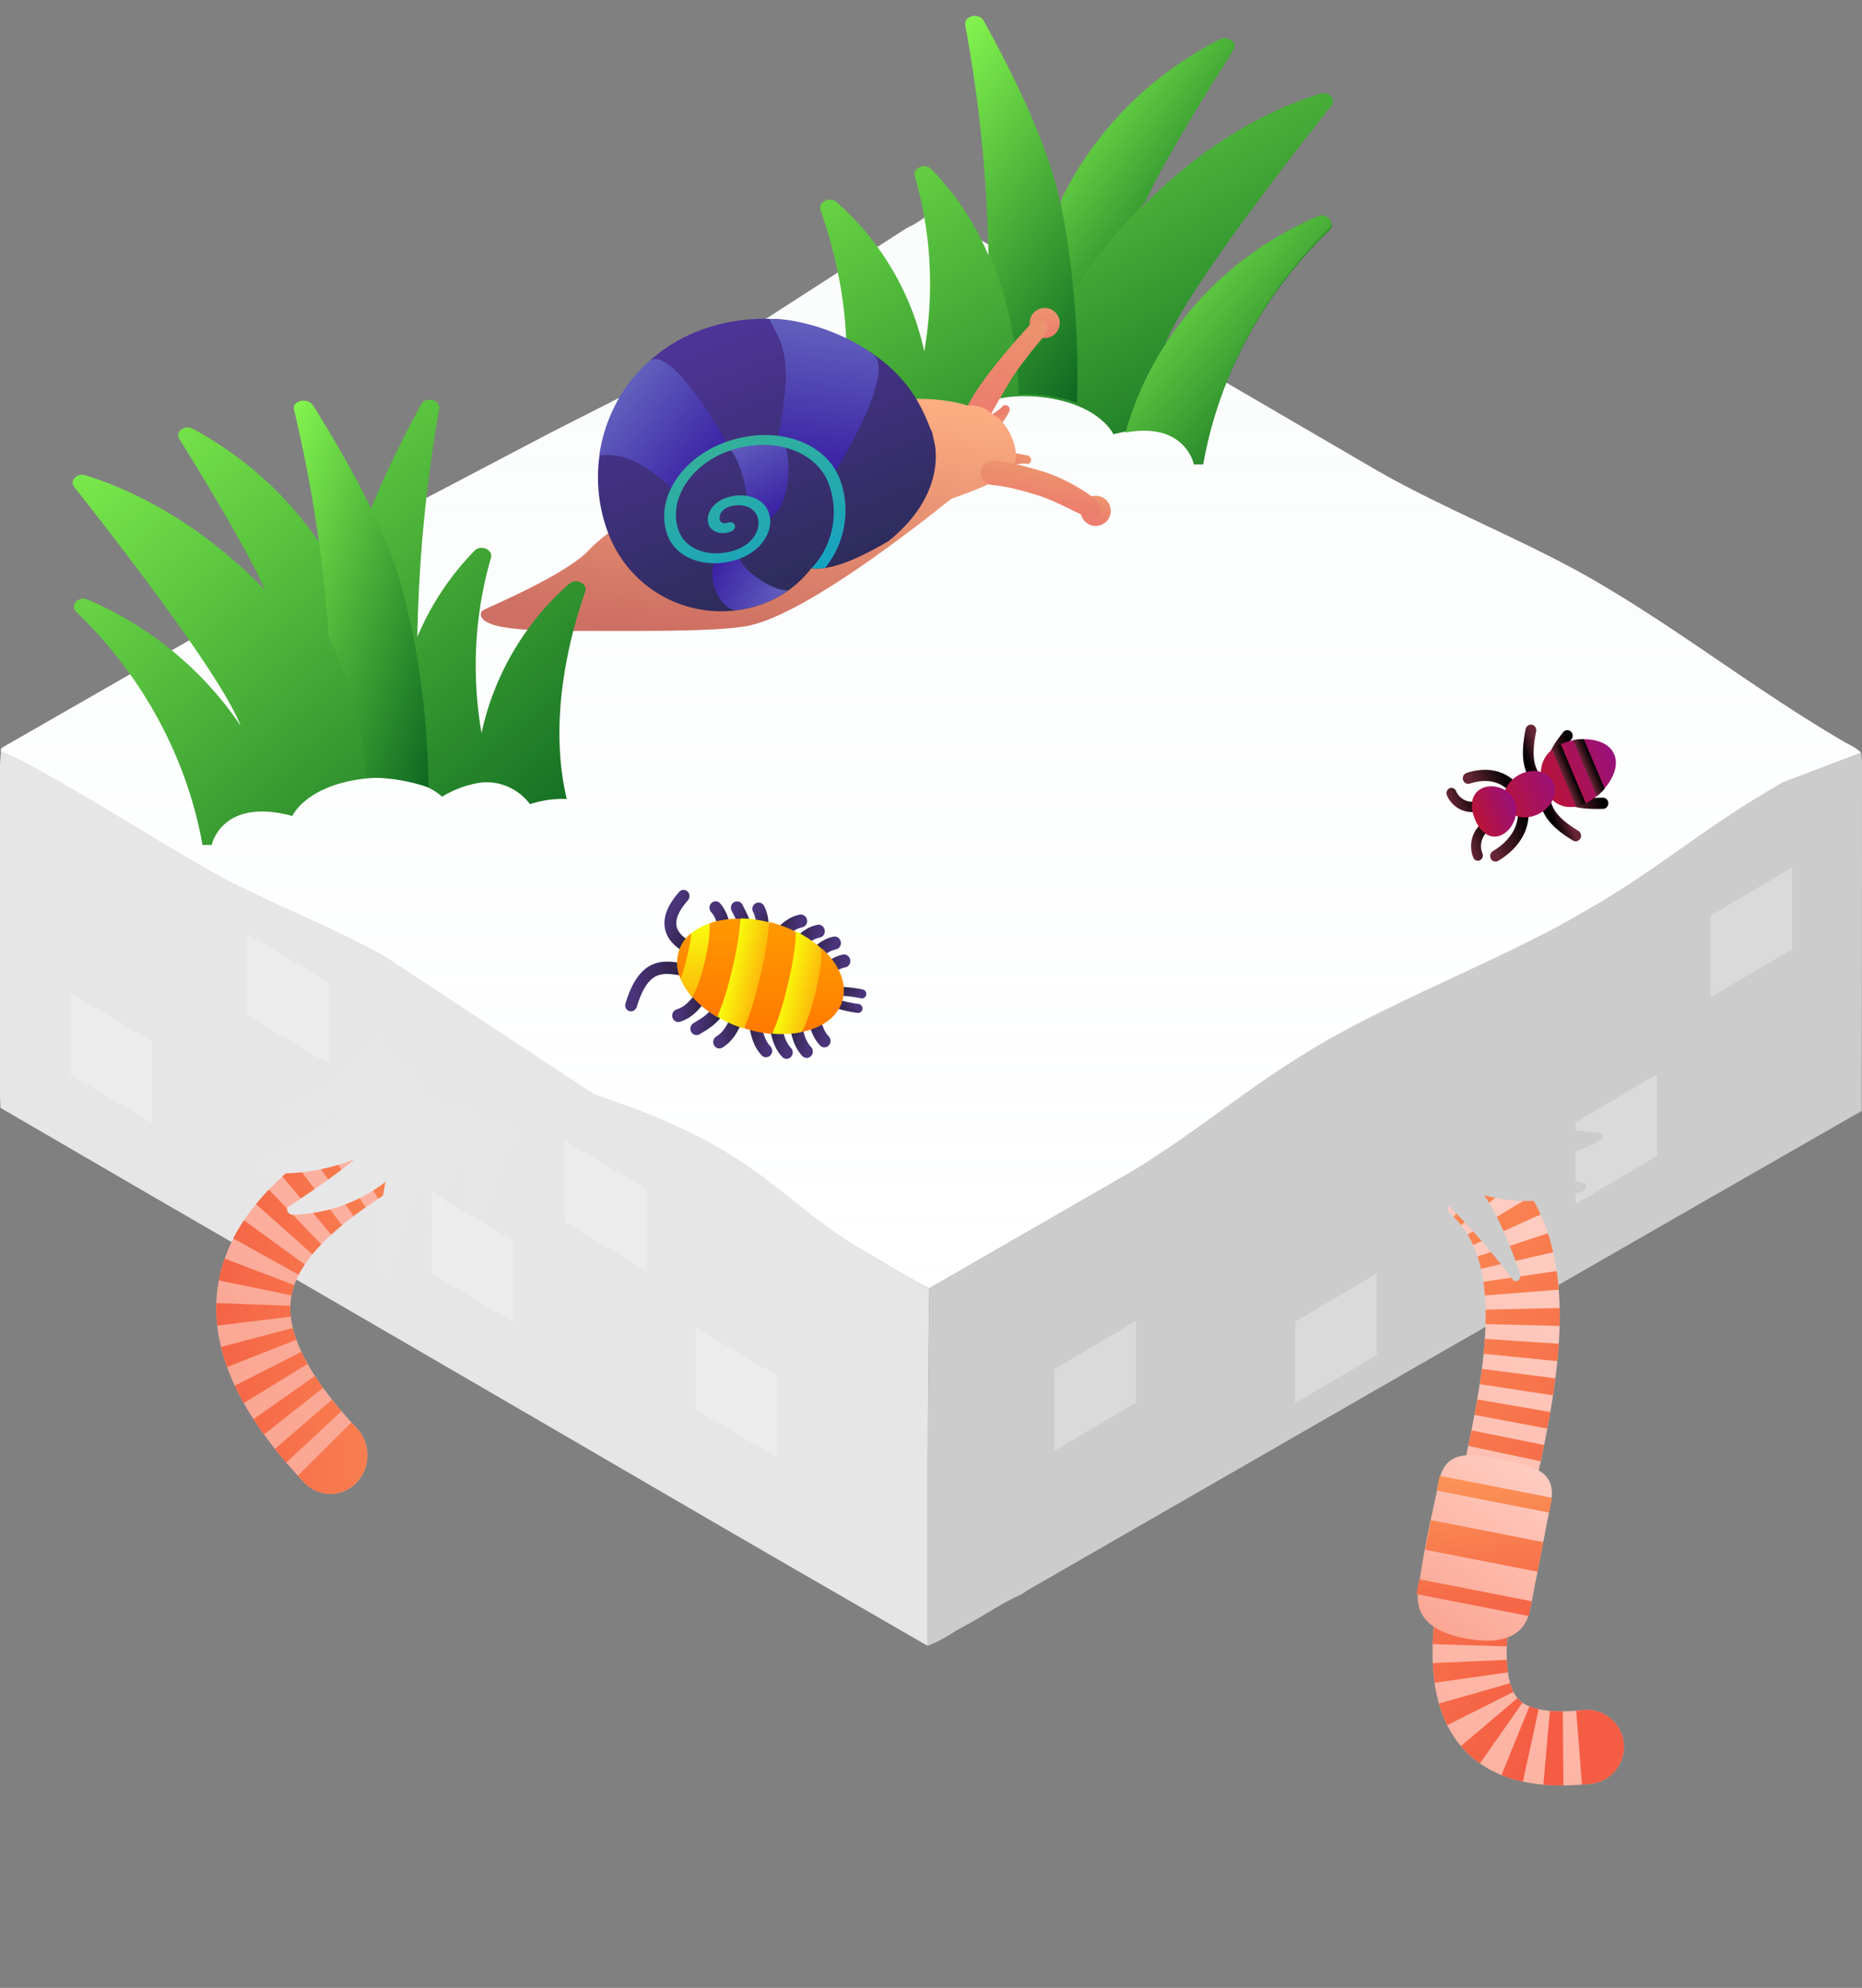 <svg xmlns="http://www.w3.org/2000/svg" width="283" height="302" fill="none" viewBox="0 0 283 302"><rect x="0" y="0" width="283" height="302" fill="#808080" stroke="none"/><path fill="#fff" d="M.15 114.255c-.145-.536.214-.697.579-.906q14.466-8.3 28.97-16.61c9.344-5.359 14.74-9.92 24.081-15.303l30.023-15.765 27.572-13.985 26.415-17.029c.851-.39 1.663-.858 2.427-1.398 1.184-1.03 2.181-.67 3.349 0a8562 8562 0 0 0 28.073 16.294c12.42 7.22 24.767 14.42 37.165 21.642 10.341 6.002 23.043 10.936 33.398 16.916 13.484 7.827 24.61 16.726 38.087 24.585.879.509 1.833.889 2.556 1.639l-4.174 2.406a42973 42973 0 0 1-72.61 41.709 42151 42151 0 0 0-64.821 37.278c-3.295-1.607-6.354-3.595-9.521-5.422a15154 15154 0 0 1-41.395-24.016l-38.497-22.361q-10.233-5.942-20.456-11.9c-8.037-4.678-16.074-9.388-24.175-14.002-2.315-1.318-4.474-2.936-7.046-3.772"/><path fill="url(#a)" fill-opacity=".1" d="M.15 114.255c-.145-.536.214-.697.579-.906q14.466-8.3 28.97-16.61c9.344-5.359 14.74-9.92 24.081-15.303l30.023-15.765 27.572-13.985 26.415-17.029c.851-.39 1.663-.858 2.427-1.398 1.184-1.03 2.181-.67 3.349 0a8562 8562 0 0 0 28.073 16.294c12.42 7.22 24.767 14.42 37.165 21.642 10.341 6.002 23.043 10.936 33.398 16.916 13.484 7.827 24.61 16.726 38.087 24.585.879.509 1.833.889 2.556 1.639l-4.174 2.406a42973 42973 0 0 1-72.61 41.709 42151 42151 0 0 0-64.821 37.278c-3.295-1.607-6.354-3.595-9.521-5.422a15154 15154 0 0 1-41.395-24.016l-38.497-22.361q-10.233-5.942-20.456-11.9c-8.037-4.678-16.074-9.388-24.175-14.002-2.315-1.318-4.474-2.936-7.046-3.772"/><path fill="#CCC" d="M155.197 242.249c-2.989 1.292-5.631 3.215-8.497 4.71-1.918 1.008-3.644 2.379-5.733 3.065 0-.621.037-1.248.037-1.87 0-13.422-.053-26.84.086-40.262q.064-6.088.15-12.169 14.087-8.107 28.167-16.22c12.216-7.026 19.954-14.389 32.174-21.401 11.334-6.505 27.145-12.663 38.475-19.161 12.859-7.395 18.059-12.717 30.943-20.125l11.846-4.486q.117.658.155 1.323 0 26.567-.048 53.123-11.252 6.43-22.503 12.892-22.155 12.715-44.31 25.441l-40.694 23.4q-9.387 5.401-18.785 10.797c-.509.284-.98.627-1.463.943"/><path fill="#E6E6E6" d="M141.24 195.723q-.09 6.087-.15 12.169c-.139 13.422-.069 26.839-.085 40.262 0 .622 0 1.249-.038 1.87q-10.126-5.835-20.247-11.681a8320 8320 0 0 1-26.008-15.094 30783 30783 0 0 0-37.548-21.82 27890 27890 0 0 0-34.125-19.772Q11.557 174.986.064 168.294c0-.627-.059-1.249-.064-1.871v-50.041c0-.713.091-1.42.145-2.143 2.571.836 5.74 2.708 8.056 4.004 8.09 4.614 15.111 9.07 23.164 13.748 6.823 3.965 20.368 9.365 27.183 13.333l31.77 20.923c25.634 8.447 27.598 16.01 41.396 24.016 3.172 1.864 6.231 3.863 9.526 5.46"/><path fill="url(#b)" fill-rule="evenodd" d="M102.859 140.827c.229.88 1.025 1.635 2.152 2.236l-.818 1.672c-1.268-.675-2.639-1.756-3.071-3.416-.448-1.723.205-3.671 2.112-5.826a.875.875 0 0 1 1.272-.053.97.97 0 0 1 .05 1.327c-1.719 1.943-1.91 3.242-1.697 4.06" clip-rule="evenodd"/><path fill="url(#c)" fill-rule="evenodd" d="M108.161 137.16a.905.905 0 0 1 1.315.103c1.129 1.369 1.622 2.92 1.747 6.162l-1.863.078c-.117-3.052-.565-4.084-1.297-4.972a1 1 0 0 1 .098-1.371" clip-rule="evenodd"/><path fill="url(#d)" fill-rule="evenodd" d="M114.872 137.218a.937.937 0 0 1 1.268.426c.786 1.59.901 3.198.249 6.338l-1.851-.391c.614-2.957.42-4.057-.089-5.087a.964.964 0 0 1 .423-1.286" clip-rule="evenodd"/><path fill="url(#e)" fill-rule="evenodd" d="M122.658 139.722c-.111-.531-.605-.877-1.104-.773-1.781.371-3.208 1.495-5.595 4.633l1.452 1.252c2.339-3.073 3.424-3.729 4.545-3.963.499-.104.813-.619.702-1.149" clip-rule="evenodd"/><path fill="url(#f)" fill-rule="evenodd" d="M125.341 141.27c-.111-.531-.605-.877-1.104-.773-1.782.371-3.208 1.495-5.596 4.633l1.453 1.253c2.339-3.074 3.424-3.73 4.544-3.964.499-.104.814-.618.703-1.149" clip-rule="evenodd"/><path fill="url(#g)" fill-rule="evenodd" d="M127.786 143.069c-.111-.531-.605-.877-1.104-.773-1.781.371-3.208 1.495-5.595 4.634l1.452 1.252c2.339-3.074 3.424-3.73 4.545-3.964.499-.103.813-.618.702-1.149" clip-rule="evenodd"/><path fill="url(#h)" fill-rule="evenodd" d="M129.218 145.795c-.111-.53-.605-.877-1.104-.773-1.781.372-3.208 1.496-5.595 4.634l1.453 1.252c2.338-3.074 3.423-3.73 4.544-3.963.499-.104.813-.619.702-1.15" clip-rule="evenodd"/><path fill="url(#i)" fill-rule="evenodd" d="M131.65 151.13c.07-.368-.159-.727-.512-.801a19 19 0 0 0-3.188-.404 12 12 0 0 0-.886-.002 7 7 0 0 0-.306.019l-.019.001-.006.001h-.003l.065.678.065.677h-.001.001l.009-.001.046-.004.197-.01c.178-.007.445-.011.794.001.696.025 1.714.115 2.975.379a.655.655 0 0 0 .769-.534" clip-rule="evenodd"/><path fill="url(#j)" fill-rule="evenodd" d="M131.079 153.294a.66.66 0 0 1-.731.588 19 19 0 0 1-3.144-.685 12 12 0 0 1-1.062-.388l-.061-.027-.017-.008-.006-.003-.002-.001h-.001l.27-.62.27-.62.008.004.042.019q.06.026.184.076c.166.066.419.16.752.265.667.21 1.659.465 2.935.638.357.048.609.389.563.762m-4.484-1.764h-.001z" clip-rule="evenodd"/><path fill="url(#k)" fill-rule="evenodd" d="M111.592 137.045a.915.915 0 0 1 1.258.413q.112.224.227.447c.3.582.604 1.174.84 1.882.305.917.497 2.013.559 3.649l-1.862.078c-.058-1.511-.231-2.406-.459-3.089-.183-.55-.401-.975-.687-1.533q-.126-.246-.271-.535c-.238-.476-.061-1.064.395-1.312" clip-rule="evenodd"/><path fill="url(#l)" fill-rule="evenodd" d="M102.201 154.583c.153.512.676.798 1.167.639 1.706-.555 2.957-1.663 4.809-4.536l-1.547-1.085c-1.76 2.731-2.71 3.404-3.817 3.764-.491.16-.765.705-.612 1.218" clip-rule="evenodd"/><path fill="url(#m)" fill-rule="evenodd" d="M108.536 158.809a.91.91 0 0 0 1.281.327c1.527-.967 2.486-2.357 3.621-5.61l-1.753-.665c-1.078 3.093-1.844 3.985-2.835 4.612a.997.997 0 0 0-.314 1.336" clip-rule="evenodd"/><path fill="url(#n)" fill-rule="evenodd" d="M117.072 160.347a.905.905 0 0 1-1.318-.03c-1.313-1.43-1.918-3.318-2.259-7.642l1.858-.159c.336 4.26.911 5.545 1.747 6.456a1 1 0 0 1-.028 1.375" clip-rule="evenodd"/><path fill="url(#o)" fill-rule="evenodd" d="M120.196 160.587a.905.905 0 0 1-1.318-.03c-1.313-1.43-1.918-3.318-2.259-7.642l1.859-.159c.335 4.261.91 5.546 1.746 6.457a1 1 0 0 1-.028 1.374" clip-rule="evenodd"/><path fill="url(#p)" fill-rule="evenodd" d="M123.252 160.452a.905.905 0 0 1-1.318-.03c-1.312-1.43-1.917-3.318-2.258-7.642l1.858-.159c.336 4.26.911 5.545 1.747 6.456a1 1 0 0 1-.029 1.375" clip-rule="evenodd"/><path fill="url(#q)" fill-rule="evenodd" d="M125.946 158.846a.905.905 0 0 1-1.318-.03c-1.313-1.43-1.918-3.318-2.259-7.642l1.859-.159c.335 4.26.91 5.545 1.746 6.456a1 1 0 0 1-.028 1.375" clip-rule="evenodd"/><path fill="url(#r)" fill-rule="evenodd" d="M105.066 156.782a.91.91 0 0 0 1.279.333q.219-.136.438-.268c.571-.348 1.148-.699 1.73-1.199.752-.645 1.504-1.523 2.439-2.974l-1.547-1.085c-.871 1.352-1.507 2.069-2.076 2.557-.456.392-.876.648-1.423.981-.16.099-.332.203-.519.321a.997.997 0 0 0-.321 1.334" clip-rule="evenodd"/><path fill="url(#s)" fill-rule="evenodd" d="M95.652 153.607c.474.14.98-.151 1.131-.649 1.055-3.497 2.325-4.513 3.386-4.836.582-.177 1.209-.182 1.91-.114.299.029.595.07.904.112l.161.022c.359.049.738.098 1.111.12l.16-1.872a13 13 0 0 1-1.133-.128c-.308-.042-.641-.088-.976-.12-.787-.077-1.681-.094-2.59.182-1.92.584-3.507 2.337-4.65 6.127-.15.498.112 1.016.586 1.156" clip-rule="evenodd"/><path fill="url(#t)" d="M124.912 144.071c2.511 2.296 3.805 5.112 3.197 7.685s-2.985 4.342-6.196 5.006z"/><path fill="url(#u)" d="M121.035 141.517c1.454.73 2.742 1.613 3.809 2.59 0 0 .181 2.098-.864 6.528-1.046 4.429-2.132 6.166-2.132 6.166-1.365.283-2.88.366-4.474.227.108-.19 3.671-15.305 3.661-15.511"/><path fill="url(#v)" d="M117.531 140.224a19.6 19.6 0 0 1 3.428 1.332c.01.207.084 2.489-1.2 7.937-1.28 5.425-2.35 7.388-2.458 7.578a19 19 0 0 1-4.171-.847l3.81-16.159q.296.073.591.159"/><path fill="url(#w)" d="M116.864 140.107c-.021.779-.182 3.4-1.325 8.245s-2.161 7.221-2.486 7.912a19.2 19.2 0 0 1-4.016-1.798l3.521-14.934c1.374.014 2.826.201 4.306.575"/><path fill="url(#x)" d="M112.485 139.573c.015.642-.051 2.824-1.185 7.63-1.129 4.78-2.036 6.734-2.337 7.302l-.056-.033c-1.464-.882-2.714-1.922-3.684-3.047l2.635-11.159c1.361-.471 2.935-.712 4.627-.693"/><path fill="url(#y)" d="M107.797 140.295s.362 1.332-.682 5.763c-1.044 4.432-1.947 5.402-1.947 5.402-1.766-2.055-2.598-4.391-2.088-6.556s2.267-3.76 4.717-4.609"/><path fill="url(#z)" d="M105.042 141.802s.048.768-.593 3.49-1.022 3.367-1.022 3.367c-.505-1.096-.66-2.429-.347-3.758s1.037-2.412 1.962-3.099"/><path fill="url(#A)" d="M200.326 33.12c-9.462 4.043-17.573 10.733-23.226 19.156 2.893-7.627 19.276-28.682 25.263-36.239.765-.982-.363-2.205-1.682-1.806-5.594 1.712-16.458 6.215-27.325 17.465 2.554-5.852 9.44-17.186 13.046-22.974.69-1.119-.809-2.234-2.054-1.555-10.267 5.528-18.483 14.155-23.292 24.46-1.567-8.966-7.307-20.639-11.407-28.167-.693-1.282-2.984-.695-2.737.7 2 11.396 3.109 22.972 3.319 34.63a42.1 42.1 0 0 0-8.705-13.117c-.958-.975-2.864-.126-2.484 1.116 2.489 8.544 2.978 17.623 1.433 26.604a42 42 0 0 0-13.332-22.688c-1.029-.913-2.86.003-2.43 1.209 2.296 6.558 5.704 19.31 2.806 31.496a15.9 15.9 0 0 1 5.592.787c1.936-2.615 5.304-3.864 8.398-3.114a15.3 15.3 0 0 1 4.958 1.984s2.482-2.565 8.098-2.854c3-.148 5.965.275 8.725 1.245l-.003.014c4.692 1.71 5.942 4.511 5.942 4.511a25 25 0 0 1 1.758-.4c9.188-1.663 10.494 4.81 10.494 4.81.497-.007.966-.017 1.399.01 2.36-13.266 9.09-25.694 19.174-35.414 1.035-1.018-.321-2.484-1.728-1.869"/><path fill="url(#B)" d="M201.948 34.771c-10.029 9.83-16.732 22.394-19.1 35.8-.429-.026-.895-.015-1.389-.007 0 0-1.283-6.542-10.406-4.853 4.088-14.576 14.942-26.784 29.183-32.827 1.397-.623 2.741.858 1.712 1.887"/><path fill="url(#C)" d="M163.685 61.197a23.7 23.7 0 0 0-8.865-1.289 58.5 58.5 0 0 0-3.942-20.062c-.191-.465-.381-.93-.588-1.383a221 221 0 0 0-3.58-34.65c-.259-1.396 2.063-1.972 2.774-.686 4.209 7.549 10.107 19.25 11.753 28.224.912 4.4 1.57 8.855 1.972 13.346.494 5.47.653 10.98.476 16.5"/><path fill="url(#D)" d="M187.48 7.602c-3.713 5.816-10.799 17.207-13.411 23.096l-.003.014a85 85 0 0 0-10.778 13.3 116 116 0 0 0-2.081-13.475c4.926-10.367 13.43-19.016 24.11-24.52 1.295-.677 2.873.46 2.163 1.585"/><path fill="url(#E)" d="M156.412 70.415c-.293.15-.665.01-.831-.312s-.063-.706.23-.857c.293-.15.665-.01.831.312s.062.706-.23.857"/><path fill="url(#F)" fill-rule="evenodd" d="M152.396 68.584c1.396.165 2.846.427 3.759.609l-.114 1.27c-.881-.176-2.492.393-3.335.366-.57-.018-3.118.472-3.347.529l-.584-2.83c.437-.108 1.019-.127 1.615-.108.613.02 1.308.082 2.006.164" clip-rule="evenodd"/><path fill="url(#G)" d="M153.364 61.853a.626.626 0 0 0-.861-.207.625.625 0 0 0-.19.865c.185.296.57.389.861.207a.627.627 0 0 0 .19-.865"/><path fill="url(#H)" fill-rule="evenodd" d="M151.095 65.613c.988-.894 1.971-2.336 2.316-3.173l-1.001-.723c-.581.615-1.994 1.538-3.227 2.066-.476.431-.99.56-1.409.88-.433.331.158 1.428-.04 1.551l.567 1.418c.446-.092.88-.44 1.332-.785a23 23 0 0 0 1.462-1.234" clip-rule="evenodd"/><path fill="url(#I)" d="M148.811 66.473a.784.784 0 0 0-1.077-.259.783.783 0 0 0-.237 1.082.78.78 0 0 0 1.076.259.784.784 0 0 0 .238-1.082"/><circle cx="158.78" cy="49.07" r="2.29" fill="url(#J)" transform="rotate(6.96 158.78 49.07)"/><path fill="url(#K)" d="M159.227 50.113a1.383 1.383 0 1 1-2.745-.336 1.383 1.383 0 0 1 2.745.336"/><path fill="url(#L)" fill-rule="evenodd" d="M151.225 55.52c1.967-2.483 4.165-4.945 5.58-6.473l2.059 1.843c-1.365 1.474-3.735 4.549-4.796 6.14-.718 1.076-3.64 6.091-3.818 6.605l-3.483-1.203c.339-.983 1.009-2.129 1.759-3.253.772-1.158 1.716-2.42 2.699-3.66" clip-rule="evenodd"/><path fill="url(#M)" d="M154.167 70.38c.849-.908-.306-6.018-3.53-7.578-.734-.832-2.347-1.353-3.477-1.167-20.272-6.266-54.06 17.902-57.484 21.761-3.424 3.86-15.43 8.817-16.227 9.303-.638.388-.363 1.116.083 1.495 1.589 1.348 6.465 1.65 13.995 1.65 10.82 0 20.313.128 25.652-.674 9.58-1.44 30.895-19.056 31.424-19.408 0 0 10.661-3.531 9.564-5.382"/><path fill="url(#N)" d="M141.96 66.954s2.389 7.818-6.969 15.286c-3.696 2.147-8.268 4.487-11.709 4.131a16.34 16.34 0 0 1-6.947 5.21 18.32 18.32 0 0 1-23.782-10.306 23.826 23.826 0 0 1 13.399-30.917 27.5 27.5 0 0 1 21.038.341c6.69 2.9 11.409 6.825 14.089 13.606 1.001 2.53.266.084.881 2.649.188.312-.187-.312 0 0"/><path fill="url(#O)" d="M116.93 48.477c1.647 3.542 4.014 5.13 1.173 18.52 5.38 1.549 8.105 3.558 8.688 4.867 2.885-4.63 8.989-15.691 5.913-18.027-5.096-3.871-12.952-5.666-15.774-5.36"/><path fill="url(#P)" d="M110.252 67.659c1.968 1.164 3.171 5.813 3.347 8.984 2.466.704 2.632 1.675 3.347 2.114 3.875-2.29 3.426-12.324 1.167-12.433-3.743-.18-6.6.252-7.861 1.335"/><path fill="url(#Q)" d="M119.764 89.679c-2.155.267-8.103-3.524-7.54-5.934-2.301.926-2.59.74-3.381.825-1.821 4.116 1.196 8.508 3.381 8.103 1.903-.352 4.722-.88 7.54-2.995"/><path fill="url(#R)" d="M91.105 69.178c.548.067 5.081-1.329 11.971 6.102.779-3.339 6.408-7.294 7.83-7.119-2.478-4.86-9.445-15.654-12.209-13.278-6.428 5.527-7.458 13.197-7.593 14.295"/><circle cx="166.531" cy="77.608" r="2.29" fill="url(#S)" transform="rotate(6.96 166.531 77.608)"/><path fill="url(#T)" d="M167.224 77.357a1.475 1.475 0 1 1-2.927-.358 1.475 1.475 0 0 1 2.927.358"/><path fill="url(#U)" fill-rule="evenodd" d="M158.539 71.637c3.03.92 6.604 3.003 8.193 4.432l-1.421 2.513c-1.872-.73-4.922-2.532-7.843-3.419-1.461-.444-2.876-.83-4.102-1.095-1.266-.274-2.115-.332-2.663-.399l-.216-3.553c1.05-.243 2.337.064 3.658.35 1.36.294 2.88.71 4.394 1.17" clip-rule="evenodd"/><path fill="url(#V)" d="M152.755 72.064a1.842 1.842 0 1 1-3.657-.446 1.842 1.842 0 0 1 3.657.446"/><path fill="url(#W)" d="M127.601 72.679c1.652 4.18 1.121 9.516-2.22 13.628q-1.052.09-2.085.06c3.594-3.772 4.184-9.008 2.601-13.014-.985-2.481-3.184-4.364-6.115-5.235-2.93-.87-6.353-.659-9.518.589-2.71 1.074-4.976 2.947-6.298 5.21s-1.595 4.729-.756 6.857c.563 1.418 1.82 2.493 3.494 2.99s3.631.378 5.439-.335c1.13-.447 2.074-1.227 2.626-2.17.551-.943.664-1.971.313-2.858-.28-.71-.908-1.248-1.746-1.497s-1.816-.188-2.72.17c-.451.18-.828.492-1.049.868-.22.377-.266.788-.127 1.143a.65.65 0 0 0 .437.374c.209.062.454.047.68-.042.226-.09.47-.105.68-.043a.65.65 0 0 1 .436.375.65.65 0 0 1-.062.571c-.111.189-.3.345-.526.434-.678.266-1.411.311-2.038.125-.628-.187-1.099-.59-1.311-1.12-.281-.71-.191-1.532.25-2.287s1.197-1.378 2.101-1.736c1.356-.536 2.824-.627 4.08-.254 1.257.374 2.199 1.181 2.62 2.245.488 1.242.33 2.68-.442 4-.771 1.32-2.092 2.413-3.673 3.04-2.261.89-4.705 1.04-6.798.419-2.093-.623-3.664-1.967-4.368-3.738-.978-2.483-.661-5.36.882-8s4.186-4.825 7.348-6.079c3.616-1.425 7.528-1.666 10.877-.671s5.862 3.146 6.988 5.98"/><path fill="url(#X)" d="M13.334 91.096c9.462 4.043 17.574 10.733 23.227 19.155-2.893-7.626-19.277-28.681-25.263-36.238-.765-.982.362-2.206 1.682-1.806 5.594 1.712 16.457 6.215 27.324 17.465-2.553-5.852-9.44-17.186-13.045-22.974-.69-1.119.809-2.234 2.053-1.555 10.267 5.528 18.483 14.155 23.292 24.46 1.568-8.966 7.307-20.639 11.408-28.167.692-1.282 2.983-.695 2.737.7-2 11.396-3.11 22.972-3.32 34.63a42.1 42.1 0 0 1 8.706-13.118c.958-.975 2.863-.125 2.484 1.117-2.49 8.544-2.978 17.623-1.433 26.604a42 42 0 0 1 13.332-22.688c1.028-.913 2.86.003 2.43 1.209-2.296 6.558-5.705 19.31-2.807 31.496a15.8 15.8 0 0 0-5.591.787c-1.937-2.615-5.304-3.864-8.398-3.114a15.3 15.3 0 0 0-4.959 1.984s-2.481-2.565-8.098-2.854c-3-.148-5.964.275-8.724 1.245l.003.014c-4.693 1.709-5.943 4.511-5.943 4.511a25 25 0 0 0-1.758-.4c-9.188-1.663-10.493 4.811-10.493 4.811-.498-.008-.967-.019-1.4.008-2.36-13.265-9.09-25.693-19.174-35.413-1.035-1.018.322-2.484 1.728-1.869"/><path fill="url(#Y)" d="M65.125 119.631a27.3 27.3 0 0 0-9.435-1.479c-.439-6.862-2.14-13.627-5.037-20.023a38 38 0 0 0-.682-1.387 212 212 0 0 0-5.283-34.51c-.335-1.393 2.097-1.913 2.905-.62 4.78 7.596 11.525 19.355 13.653 28.309a114 114 0 0 1 2.662 13.304 127 127 0 0 1 1.217 16.406"/><path fill="url(#Z)" fill-rule="evenodd" d="M222.364 118.49c-.134-.447.104-.925.533-1.066 4.466-1.473 7.241.773 8.109 2.29l-1.397.875c-.505-.883-2.52-2.765-6.225-1.544-.429.142-.885-.107-1.02-.555" clip-rule="evenodd"/><path fill="url(#aa)" fill-rule="evenodd" d="M240.191 127.383a.796.796 0 0 1-1.112.313c-2.411-1.449-3.604-2.722-4.263-3.85a7.2 7.2 0 0 1-.639-1.46l-.068-.209c-.097-.299-.151-.465-.233-.61l1.402-.866c.177.313.294.679.389.978l.049.153c.116.353.25.718.489 1.126.473.811 1.428 1.905 3.688 3.264a.87.87 0 0 1 .298 1.161" clip-rule="evenodd"/><path fill="url(#ab)" fill-rule="evenodd" d="M237.163 116.382c.065.089.159.217.239.357l-1.4.87a2 2 0 0 0-.148-.215c-.068-.093-.164-.224-.253-.374a2.43 2.43 0 0 1-.348-1.349c.033-1.067.699-2.421 2.342-4.442a.79.79 0 0 1 1.147-.098c.342.304.383.84.092 1.198-1.632 2.007-1.941 2.964-1.955 3.395-.005.17.035.28.106.4.043.072.094.142.169.245z" clip-rule="evenodd"/><path fill="url(#ac)" fill-rule="evenodd" d="M226.6 130.468a.793.793 0 0 0 1.111.311c4.511-2.72 4.957-6.544 4.451-8.342l-1.561.483c.281.998.199 4.035-3.702 6.387a.87.87 0 0 0-.299 1.161" clip-rule="evenodd"/><path fill="url(#ad)" fill-rule="evenodd" d="M232.849 110.106c-.439-.099-.872.194-.966.653-.587 2.846-.483 4.626-.124 5.894.178.63.411 1.102.608 1.474l.103.193c.147.276.229.428.277.59l1.553-.511c-.104-.346-.285-.683-.433-.957l-.076-.14a5.6 5.6 0 0 1-.472-1.134c-.258-.912-.395-2.387.154-5.053.095-.46-.184-.911-.624-1.009" clip-rule="evenodd"/><path fill="url(#ae)" fill-rule="evenodd" d="M238.666 119.873a4 4 0 0 0-.091-.474l-1.563.475c.015.053.026.122.047.269l.002.013c.018.128.043.309.091.498.109.428.333.895.832 1.283.468.365 1.12.614 2.004.769.89.155 2.075.224 3.663.179.449-.013.804-.403.793-.873-.012-.469-.385-.84-.834-.827-1.532.043-2.603-.026-3.352-.157-.754-.131-1.122-.316-1.301-.455a.6.6 0 0 1-.232-.359 3 3 0 0 1-.057-.323z" clip-rule="evenodd"/><path fill="url(#af)" d="M225.189 122.181q.031.075.048.157a.8.8 0 0 1-.592.931 4.1 4.1 0 0 1-2.788-.345 4.2 4.2 0 0 1-1.952-2.125.806.806 0 0 1 .393-1.035.73.73 0 0 1 .989.384c.511 1.215 1.8 1.887 3.065 1.597a.73.73 0 0 1 .837.436"/><path fill="url(#ag)" d="M226.5 125.231a.81.81 0 0 1-.255.95 2.98 2.98 0 0 0-.932 3.478.807.807 0 0 1-.392 1.035.73.73 0 0 1-.99-.384 4.58 4.58 0 0 1 1.441-5.38.73.73 0 0 1 1.128.301"/><path fill="url(#ah)" d="M245.34 114.611c.515 1.225.229 2.753-.805 4.301-.885 1.324-2.234 2.501-3.608 3.148-1.389.654-2.726.728-3.866.216-1.029-.463-1.854-1.378-2.387-2.645-.533-1.266-.622-2.527-.257-3.646.403-1.24 1.351-2.24 2.739-2.894 1.375-.647 3.104-.919 4.626-.727 1.78.224 3.043 1.022 3.558 2.247"/><path fill="url(#ai)" d="m235.869 113.833 3.684 8.719a6 6 0 0 0 1.42-.471l.046-.023-3.82-9.041-.047.021q-.723.34-1.283.795"/><path fill="url(#aj)" d="m243.893 119.815-3.18-7.529a9 9 0 0 0-1.609.155l3.603 8.527a10 10 0 0 0 1.186-1.153"/><path fill="url(#ak)" d="M236.11 118.918c.359.855.286 1.838-.207 2.768-.457.863-1.232 1.584-2.181 2.031s-1.975.573-2.886.354c-.983-.235-1.722-.836-2.082-1.691s-.286-1.839.207-2.769c.457-.863 1.232-1.584 2.181-2.031s1.974-.572 2.886-.354c.983.236 1.722.836 2.082 1.692"/><path fill="url(#al)" d="M230.179 121.683c.39.928.368 2.012-.062 3.052-.401.968-1.094 1.741-1.902 2.122-.839.395-1.721.31-2.484-.238-.61-.438-1.143-1.17-1.541-2.117s-.555-1.857-.454-2.63c.126-.966.658-1.716 1.496-2.111.809-.38 1.816-.407 2.763-.074 1.018.358 1.793 1.067 2.184 1.996"/><path fill="url(#am)" fill-rule="evenodd" d="M53.889 184.646c4.031-3.027 8.91-5.911 14.247-8.929l-5.366-10.329c-5.351 3.025-10.792 6.217-15.46 9.722-4.634 3.479-8.934 7.573-11.62 12.592-2.812 5.252-3.7 11.235-1.875 17.812 1.755 6.32 5.903 12.806 12.376 19.681 2.18 2.315 5.744 2.348 7.963.075 2.22-2.274 2.251-5.993.072-8.308-5.805-6.166-8.563-11.006-9.592-14.716-.959-3.454-.509-6.206.888-8.815 1.522-2.842 4.301-5.733 8.367-8.785" clip-rule="evenodd"/><path fill="url(#an)" fill-rule="evenodd" d="M61.225 166.265q-.544.31-1.086.622l5.442 10.287 1.05-.602zm-3.258 1.887q-1.095.643-2.175 1.299l5.667 10.154q1.007-.611 2.045-1.223zm-4.348 2.645q-1.099.693-2.172 1.404l6.04 9.916q.96-.636 1.965-1.27zm-4.338 2.881a77 77 0 0 0-2.15 1.567l6.607 9.515a64 64 0 0 1 1.84-1.34zm-4.276 3.242a53 53 0 0 0-2.092 1.814l7.427 8.833q.779-.712 1.646-1.427zm-4.136 3.805a38 38 0 0 0-1.956 2.198l8.56 7.635q.616-.752 1.35-1.515zm-3.786 4.659c-.59.882-1.134 1.8-1.623 2.756l9.938 5.528q.394-.77.922-1.561zm-2.938 5.82a23 23 0 0 0-.89 3.319l11.05 2.269q.15-.784.42-1.562zm-1.27 6.76q-.057 1.693.135 3.423l11.188-1.356a11.4 11.4 0 0 1-.067-1.653zm.712 6.67q.37 1.522.922 3.049l10.538-4.145a17 17 0 0 1-.543-1.789zm2.1 5.888q.613 1.31 1.356 2.63l9.714-5.946a28 28 0 0 1-.948-1.837zm2.842 5.087q.745 1.152 1.59 2.317l8.988-7.079a42 42 0 0 1-1.243-1.812zm3.256 4.514a73 73 0 0 0 1.716 2.081l8.401-7.825a60 60 0 0 1-1.44-1.746zm3.484 4.078q.452.495.922.994c2.18 2.315 5.745 2.348 7.963.075 2.22-2.274 2.252-5.993.072-8.308a78 78 0 0 1-.805-.867z" clip-rule="evenodd"/><path fill="#E7E7E7" d="M43.165 169.885a23.5 23.5 0 0 0 13.377-3.435c-2.735 2.691-13.709 8.371-17.69 10.388-.513.264-.303 1.028.317 1.13 2.63.426 7.978.743 14.703-1.852-2.235 1.996-7.354 5.456-10.004 7.204-.51.34-.126 1.134.52 1.1a24.17 24.17 0 0 0 14.485-5.712c-1.19 4.198-1.23 10.434-1.093 14.539.021.697 1.075.921 1.259.267a112 112 0 0 1 5.709-15.645 21 21 0 0 0 .874 7.477c.192.621 1.142.651 1.24.035a29.6 29.6 0 0 1 4.841-11.786 21.05 21.05 0 0 0 .81 12.573c.233.609 1.166.595 1.237-.016.401-3.31 1.612-9.526 5.278-14.185a7.1 7.1 0 0 1-2.119-1.504c-1.323.726-2.95.564-4.06-.404a7.1 7.1 0 0 1-1.616-1.89s-1.535.591-3.884-.454a10.2 10.2 0 0 1-3.304-2.354l.004-.006c-1.565-1.715-1.503-3.185-1.503-3.185a11 11 0 0 1-.798-.194c-4.086-1.195-3.298-4.262-3.298-4.262-.204-.101-.398-.194-.569-.295-3.667 5.236-8.945 9.202-15.04 11.299-.629.224-.375 1.14.324 1.167"/><path fill="#E7E7E7" d="M42.764 168.377A30.95 30.95 0 0 0 57.8 156.894c.17.102.36.194.563.294 0 0-.806 3.094 3.246 4.269-4.622 5.444-11.514 8.454-18.531 8.093-.695-.022-.94-.943-.313-1.173m21.091-3.011a10.6 10.6 0 0 0 3.343 2.41 29.6 29.6 0 0 0-2.463 9.494c-.017.241-.034.481-.041.72a111 111 0 0 0-5.567 15.722c-.178.658-1.238.421-1.267-.283-.18-4.142-.207-10.432.943-14.654a59 59 0 0 1 1.903-6.18 68 68 0 0 1 3.15-7.229"/><path fill="#E7E7E7" d="M43.953 183.407c2.688-1.738 7.879-5.179 10.134-7.178l.004-.005a38.3 38.3 0 0 0 7.078-3.495 59 59 0 0 0-1.886 6.257c-4.104 3.451-9.315 5.411-14.772 5.558-.663.022-1.075-.8-.558-1.137m28.636-13.337c1.092.964 2.708 1.113 4.028.372a6.9 6.9 0 0 0 2.092 1.495c-3.685 4.718-4.945 10.981-5.374 14.315-.075.614-1.003.636-1.229.026-1.499-4-1.739-8.402-.688-12.641a24 24 0 0 1 1.171-3.567"/><path fill="#FAFAFA" d="m85.817 173.277 12.398 7.329v12.398l-12.398-7.33zm19.879 28.395 12.397 7.33v12.397l-12.397-7.33zm66.963-.996-12.397 7.33v12.397l12.397-7.33zm79.193-37.492-12.397 7.33v12.397l12.397-7.33zm-42.616 30.279-12.397 7.33v12.397l12.397-7.33zm63.153-61.679-12.397 7.33v12.397l12.397-7.33zM65.63 181.127l12.398 7.33v12.397l-12.397-7.33zm-28.035-39.25 12.397 7.329v12.397l-12.397-7.329zm-26.915 8.971 12.397 7.33v12.397l-12.397-7.33z" opacity=".3"/><path fill="url(#ao)" d="M241.919 270.981a5.633 5.633 0 0 0-1.229-11.196zM207.98 173.88l.675-5.591zm32.71 85.905c-5.513.605-8.105-.286-9.29-1.116-1.012-.709-1.918-2.023-2.265-4.988-.357-3.056-.01-7.085.861-12.08.866-4.964 2.139-10.326 3.42-16.123 2.455-11.105 5.049-24.056 2.746-34.785-1.201-5.593-3.772-10.845-8.505-14.925-4.689-4.042-11.017-6.515-19.002-7.479l-1.35 11.182c6.451.779 10.46 2.64 12.999 4.828 2.496 2.151 4.045 5.025 4.846 8.758 1.701 7.921-.173 18.419-2.731 29.99-1.225 5.542-2.595 11.325-3.518 16.618-.918 5.261-1.505 10.6-.952 15.325.563 4.817 2.412 9.699 6.991 12.905 4.405 3.084 10.239 3.826 16.979 3.086zm-32.035-91.496a189 189 0 0 1-6.189-.857c-1.667-.256-3.211-.506-4.454-.661-1.191-.149-2.625-.285-4.012-.13-1.573.176-3.415.763-4.945 2.325-1.352 1.379-1.939 3.012-2.256 4.093-.325 1.112-.57 2.417-.795 3.627-.475 2.547-1.082 5.958-2.444 10.761l10.836 3.072c1.515-5.346 2.202-9.203 2.68-11.771.251-1.347.397-2.061.532-2.523.144-.492.087.015-.508.623-.775.791-1.637.962-1.848.985-.026.003.281-.022 1.366.114 1.034.129 2.302.335 4.139.617 1.781.273 3.944.593 6.548.907z"/><path fill="url(#ap)" d="M241.919 270.981a5.633 5.633 0 0 0-1.229-11.196zM207.98 173.88l.675-5.591zm-10.536 15.126q.193-.679.367-1.328l-10.881-2.908q-.148.554-.315 1.14zm1.019-3.967q.327-1.451.556-2.74l-11.089-1.973q-.181 1.025-.451 2.226zm.975-5.537c.13-1.072.208-2.032.252-2.89l-11.247-.588a32 32 0 0 1-.186 2.129zm.3-5.789c-.008-.523-.014-.622-.018-.959-.004-.257.002-.29-.003-.231-.001.013-.026.517-.284 1.177a5.16 5.16 0 0 1-2.229 2.571l-5.61-9.766a6.1 6.1 0 0 0-2.65 3.093 7.2 7.2 0 0 0-.461 2.121c-.051.717-.014 1.721-.006 2.174zm-4.349 3.485c.659.176 1.529.408 2.604.661l2.584-10.962a74 74 0 0 1-2.28-.58zm5.269 1.236q1.221.241 2.676.479l1.803-11.118a71 71 0 0 1-2.309-.412zm5.306.866q.65.087 1.341.171l1.35-11.182q-.62-.074-1.2-.152zm1.341.171q.582.07 1.138.152l1.64-11.143a60 60 0 0 0-1.428-.191zm3.263.524a32 32 0 0 1 2.033.483l2.964-10.866a43 43 0 0 0-2.739-.651zm3.979 1.091q.978.348 1.83.74l4.697-10.236q-1.325-.608-2.751-1.115zm3.484 1.599q.831.488 1.535 1.019l6.778-8.994a27 27 0 0 0-2.619-1.743zm2.87 2.16q.63.611 1.16 1.279l8.813-7.013a25 25 0 0 0-2.135-2.354zm2.159 2.715q.454.752.831 1.583l10.26-4.644a26 26 0 0 0-1.456-2.77zm1.505 3.321q.294.894.518 1.874l10.98-2.509a32 32 0 0 0-.8-2.886zm.886 3.85q.147 1.005.231 2.08l11.228-.882a42 42 0 0 0-.316-2.832zm.337 4.232a47 47 0 0 1-.006 2.19l11.259.287q.035-1.365.007-2.722zm-.11 4.439a66 66 0 0 1-.189 2.266l11.208 1.115q.132-1.325.219-2.642zm-.45 4.56a99 99 0 0 1-.326 2.319l11.135 1.693q.197-1.292.362-2.582zm-.703 4.641a146 146 0 0 1-.423 2.346l11.067 2.086q.239-1.26.456-2.523zm-.882 4.695q-.238 1.178-.49 2.365l11.019 2.333q.261-1.232.511-2.472zm-1.002 4.739q-.262 1.195-.528 2.39l10.992 2.454q.27-1.21.539-2.435zm-1.066 4.788q-.273 1.215-.542 2.425l10.993 2.448q.266-1.193.539-2.406zm-1.078 4.852q-.27 1.24-.527 2.469l11.024 2.305q.246-1.175.508-2.378zm-1.032 4.955q-.248 1.264-.472 2.512l11.087 1.981q.204-1.14.437-2.324zm-.903 5.088a86 86 0 0 0-.365 2.602l11.176 1.39q.138-1.102.318-2.266zm-.646 5.276a52 52 0 0 0-.162 2.781l11.257.34q.032-1.04.128-2.178zm-.15 5.653c.042 1.007.128 2.009.267 2.997l11.152-1.576a20 20 0 0 1-.166-1.893zm.926 6.153a19 19 0 0 0 1.266 3.283l10.066-5.051a7.6 7.6 0 0 1-.499-1.313zm3.359 6.462a15.2 15.2 0 0 0 2.888 2.63l6.46-9.225a4 4 0 0 1-.761-.692zm6.157 4.399c1.034.421 2.12.751 3.249.997l2.403-11.003a8.7 8.7 0 0 1-1.407-.425zm6.365 1.466q1.472.129 3.041.116l-.086-11.262q-1.079.006-1.962-.073zm5.867-.009a47 47 0 0 0 1.479-.139l-1.229-11.196q-.583.064-1.129.107z"/><path fill="url(#aq)" fill-rule="evenodd" d="M228.531 221.772c4.633.956 8.094 1.797 7.194 6.442l-3.136 16.203c-.892 4.604-4.82 5.346-9.445 4.569s-8.258-2.79-7.595-7.433c.841-5.889 1.557-9.144 2.821-14.882l.429-1.952c1.014-4.621 5.098-3.904 9.732-2.947" clip-rule="evenodd"/><path fill="url(#ar)" fill-rule="evenodd" d="m218.356 226.451.44-2.246 17.086 3.34-.439 2.246zm-1.756 8.984.878-4.492 17.087 3.34-.878 4.492zm-1.317 6.738.439-2.246 17.087 3.34-.439 2.246z" clip-rule="evenodd"/><path fill="#CCC" d="M236.706 167.41a24.3 24.3 0 0 1-13.67 1.7c3.475 1.433 15.67 2.602 20.079 2.986.569.054.634.813.091 1.126-2.312 1.32-7.198 3.513-14.368 3.591 2.77.988 8.736 2.259 11.81 2.879.592.122.505.97-.109 1.17-5.049 1.674-10.511 1.694-15.486.057 2.548 3.334 4.719 8.904 5.996 12.628.219.632-.688 1.209-1.084.689a105 105 0 0 0-10.687-11.972 19.4 19.4 0 0 1 1.743 7.008c.033.624-.845.991-1.147.475-2.12-3.508-5.039-6.52-8.556-8.826a19.4 19.4 0 0 1 3.547 11.547c-.009.629-.886.949-1.161.428-1.508-2.821-4.766-7.955-9.785-10.818a7.1 7.1 0 0 0 1.465-2.103c1.484.178 2.949-.549 3.653-1.811a6.9 6.9 0 0 0 .864-2.27s1.636-.018 3.473-1.792a10.2 10.2 0 0 0 2.28-3.288l-.006-.004c.875-2.094.314-3.389.314-3.389.246-.153.477-.309.679-.458 3.408-2.529 1.622-4.994 1.622-4.994.157-.163.306-.315.43-.467 5.218 3.379 11.506 5.046 17.916 4.748.665-.024.741.887.097 1.16"/><path fill="#CCC" d="M236.565 165.917c-6.411.239-12.719-1.485-17.974-4.914-.123.151-.271.302-.426.463 0 0 1.812 2.483-1.571 4.982 6.181 3.225 13.649 3.46 20.08.631.641-.268.556-1.18-.109-1.162m-20.733 4.834a10.6 10.6 0 0 1-2.297 3.351 27.4 27.4 0 0 1 5.549 7.622c.099.21.197.419.286.631a104 104 0 0 1 10.579 12.09c.391.525 1.301-.065 1.087-.706-1.249-3.774-3.377-9.415-5.895-12.785a55 55 0 0 0-3.893-4.854 63 63 0 0 0-5.416-5.349"/><path fill="#CCC" d="M240.598 179.8c-3.106-.596-9.132-1.825-11.923-2.809l-.006-.004a39 39 0 0 1-7.807-.603 55 55 0 0 1 3.904 4.93c5.014 1.625 10.552 1.52 15.7-.297.627-.217.73-1.099.132-1.217m-31.313-1.719c-.691 1.253-2.149 1.963-3.636 1.771a6.9 6.9 0 0 1-1.442 2.085c5.057 2.909 8.377 8.068 9.919 10.9.28.523 1.154.212 1.157-.415.031-4.117-1.252-8.145-3.684-11.565a22 22 0 0 0-2.314-2.776"/><path fill="#CCC" d="m220.064 190.318.381-31.276h-19.643l-24.03 16.592 4.959 15.828z"/><defs><linearGradient id="a" x1="141.481" x2="141.481" y1="32.614" y2="195.728" gradientUnits="userSpaceOnUse"><stop stop-color="#D6E3E3"/><stop offset="1" stop-color="#D0E5E6" stop-opacity="0"/></linearGradient><linearGradient id="b" x1="102.123" x2="106.172" y1="138.791" y2="140.938" gradientUnits="userSpaceOnUse"><stop stop-color="#4A347A"/><stop offset="1" stop-color="#2B2140"/></linearGradient><linearGradient id="c" x1="107.817" x2="111.31" y1="139.692" y2="141.544" gradientUnits="userSpaceOnUse"><stop stop-color="#4A347A"/><stop offset="1" stop-color="#2B2140"/></linearGradient><linearGradient id="d" x1="113.928" x2="116.865" y1="139.564" y2="142.259" gradientUnits="userSpaceOnUse"><stop stop-color="#4A347A"/><stop offset="1" stop-color="#2B2140"/></linearGradient><linearGradient id="e" x1="121.101" x2="117.293" y1="142.616" y2="141.695" gradientUnits="userSpaceOnUse"><stop stop-color="#4A347A"/><stop offset="1" stop-color="#2B2140"/></linearGradient><linearGradient id="f" x1="123.783" x2="119.975" y1="144.164" y2="143.243" gradientUnits="userSpaceOnUse"><stop stop-color="#4A347A"/><stop offset="1" stop-color="#2B2140"/></linearGradient><linearGradient id="g" x1="126.229" x2="122.421" y1="145.963" y2="145.042" gradientUnits="userSpaceOnUse"><stop stop-color="#4A347A"/><stop offset="1" stop-color="#2B2140"/></linearGradient><linearGradient id="h" x1="127.661" x2="123.853" y1="148.689" y2="147.769" gradientUnits="userSpaceOnUse"><stop stop-color="#4A347A"/><stop offset="1" stop-color="#2B2140"/></linearGradient><linearGradient id="i" x1="129.679" x2="128.036" y1="151.967" y2="149.716" gradientUnits="userSpaceOnUse"><stop stop-color="#4A347A"/><stop offset="1" stop-color="#2B2140"/></linearGradient><linearGradient id="j" x1="129.471" x2="127.222" y1="151.842" y2="153.425" gradientUnits="userSpaceOnUse"><stop stop-color="#4A347A"/><stop offset="1" stop-color="#2B2140"/></linearGradient><linearGradient id="k" x1="111.071" x2="114.563" y1="139.703" y2="141.555" gradientUnits="userSpaceOnUse"><stop stop-color="#4A347A"/><stop offset="1" stop-color="#2B2140"/></linearGradient><linearGradient id="l" x1="103.248" x2="107.248" y1="152.064" y2="152.347" gradientUnits="userSpaceOnUse"><stop stop-color="#4A347A"/><stop offset="1" stop-color="#2B2140"/></linearGradient><linearGradient id="m" x1="108.972" x2="112.932" y1="156.102" y2="155.452" gradientUnits="userSpaceOnUse"><stop stop-color="#4A347A"/><stop offset="1" stop-color="#2B2140"/></linearGradient><linearGradient id="n" x1="117.33" x2="113.491" y1="156.771" y2="155.565" gradientUnits="userSpaceOnUse"><stop stop-color="#4A347A"/><stop offset="1" stop-color="#2B2140"/></linearGradient><linearGradient id="o" x1="120.454" x2="116.615" y1="157.012" y2="155.805" gradientUnits="userSpaceOnUse"><stop stop-color="#4A347A"/><stop offset="1" stop-color="#2B2140"/></linearGradient><linearGradient id="p" x1="123.511" x2="119.672" y1="156.876" y2="155.67" gradientUnits="userSpaceOnUse"><stop stop-color="#4A347A"/><stop offset="1" stop-color="#2B2140"/></linearGradient><linearGradient id="q" x1="126.204" x2="122.365" y1="155.27" y2="154.064" gradientUnits="userSpaceOnUse"><stop stop-color="#4A347A"/><stop offset="1" stop-color="#2B2140"/></linearGradient><linearGradient id="r" x1="106.024" x2="110.023" y1="154.053" y2="154.336" gradientUnits="userSpaceOnUse"><stop stop-color="#4A347A"/><stop offset="1" stop-color="#2B2140"/></linearGradient><linearGradient id="s" x1="96.081" x2="104.177" y1="149.804" y2="150.243" gradientUnits="userSpaceOnUse"><stop stop-color="#4A347A"/><stop offset="1" stop-color="#2B2140"/></linearGradient><linearGradient id="t" x1="124.991" x2="124.848" y1="144.072" y2="156.796" gradientUnits="userSpaceOnUse"><stop stop-color="#F90"/><stop offset="1" stop-color="#FF7A00"/></linearGradient><linearGradient id="u" x1="119.204" x2="124.032" y1="149.272" y2="150.412" gradientUnits="userSpaceOnUse"><stop stop-color="#F8FD0B"/><stop offset="1" stop-color="#FDB90B"/></linearGradient><linearGradient id="v" x1="116.958" x2="116.766" y1="140.065" y2="157.065" gradientUnits="userSpaceOnUse"><stop stop-color="#F90"/><stop offset="1" stop-color="#FF7A00"/></linearGradient><linearGradient id="w" x1="110.796" x2="115.591" y1="146.998" y2="148.129" gradientUnits="userSpaceOnUse"><stop stop-color="#F8FD0B"/><stop offset="1" stop-color="#FDB90B"/></linearGradient><linearGradient id="x" x1="108.796" x2="108.627" y1="139.532" y2="154.501" gradientUnits="userSpaceOnUse"><stop stop-color="#F90"/><stop offset="1" stop-color="#FF7A00"/></linearGradient><linearGradient id="y" x1="105.354" x2="105.228" y1="140.267" y2="151.461" gradientUnits="userSpaceOnUse"><stop stop-color="#F8FD0B"/><stop offset="1" stop-color="#FDB90B"/></linearGradient><linearGradient id="z" x1="105.354" x2="105.228" y1="140.267" y2="151.461" gradientUnits="userSpaceOnUse"><stop stop-color="#F90"/><stop offset="1" stop-color="#FF7A00"/></linearGradient><linearGradient id="A" x1="130.925" x2="179.1" y1="0" y2="81.44" gradientUnits="userSpaceOnUse"><stop stop-color="#84F54F"/><stop offset="1" stop-color="#0D6821"/></linearGradient><linearGradient id="B" x1="178.163" x2="208.542" y1="29.772" y2="56.764" gradientUnits="userSpaceOnUse"><stop stop-color="#84F54F"/><stop offset="1" stop-color="#0D6821"/></linearGradient><linearGradient id="C" x1="146.939" x2="185.957" y1="2.233" y2="31.284" gradientUnits="userSpaceOnUse"><stop stop-color="#84F54F"/><stop offset="1" stop-color="#0D6821"/></linearGradient><linearGradient id="D" x1="166.584" x2="195.724" y1="3.245" y2="26.007" gradientUnits="userSpaceOnUse"><stop stop-color="#84F54F"/><stop offset="1" stop-color="#0D6821"/></linearGradient><linearGradient id="E" x1="155.76" x2="149.268" y1="67.843" y2="71.181" gradientUnits="userSpaceOnUse"><stop stop-color="#EC946E"/><stop offset="1" stop-color="#EC7B6E"/></linearGradient><linearGradient id="F" x1="155.76" x2="149.268" y1="67.843" y2="71.181" gradientUnits="userSpaceOnUse"><stop stop-color="#EC946E"/><stop offset="1" stop-color="#EC7B6E"/></linearGradient><linearGradient id="G" x1="151.259" x2="149.696" y1="65.899" y2="63.401" gradientUnits="userSpaceOnUse"><stop stop-color="#EC946E"/><stop offset="1" stop-color="#EC7B6E"/></linearGradient><linearGradient id="H" x1="151.259" x2="149.696" y1="65.899" y2="63.401" gradientUnits="userSpaceOnUse"><stop stop-color="#EC946E"/><stop offset="1" stop-color="#EC7B6E"/></linearGradient><linearGradient id="I" x1="151.259" x2="149.696" y1="65.899" y2="63.401" gradientUnits="userSpaceOnUse"><stop stop-color="#EC946E"/><stop offset="1" stop-color="#EC7B6E"/></linearGradient><linearGradient id="J" x1="158.78" x2="158.78" y1="46.78" y2="51.36" gradientUnits="userSpaceOnUse"><stop stop-color="#EC946E"/><stop offset="1" stop-color="#EC7B6E"/></linearGradient><linearGradient id="K" x1="153.997" x2="152.071" y1="48.083" y2="63.857" gradientUnits="userSpaceOnUse"><stop stop-color="#EC946E"/><stop offset="1" stop-color="#EC7B6E"/></linearGradient><linearGradient id="L" x1="153.997" x2="152.071" y1="48.083" y2="63.857" gradientUnits="userSpaceOnUse"><stop stop-color="#EC946E"/><stop offset="1" stop-color="#EC7B6E"/></linearGradient><linearGradient id="M" x1="119.339" x2="114.474" y1="57.589" y2="97.444" gradientUnits="userSpaceOnUse"><stop stop-color="#FFAF83"/><stop offset="1" stop-color="#CD6F62"/></linearGradient><linearGradient id="N" x1="107.708" x2="123.205" y1="49.663" y2="88.865" gradientUnits="userSpaceOnUse"><stop stop-color="#4E3499"/><stop offset="1" stop-color="#2D2C5A"/></linearGradient><linearGradient id="O" x1="125.622" x2="122.929" y1="49.334" y2="71.392" gradientUnits="userSpaceOnUse"><stop stop-color="#6260BD"/><stop offset="1" stop-color="#3A20A4"/></linearGradient><linearGradient id="P" x1="113.274" x2="119.284" y1="65.993" y2="77.54" gradientUnits="userSpaceOnUse"><stop stop-color="#6260BD"/><stop offset="1" stop-color="#3A20A4"/></linearGradient><linearGradient id="Q" x1="118.75" x2="107.984" y1="91.694" y2="86.274" gradientUnits="userSpaceOnUse"><stop stop-color="#6260BD"/><stop offset="1" stop-color="#3A20A4"/></linearGradient><linearGradient id="R" x1="93.894" x2="108.24" y1="60.366" y2="71.574" gradientUnits="userSpaceOnUse"><stop stop-color="#6260BD"/><stop offset="1" stop-color="#3A20A4"/></linearGradient><linearGradient id="S" x1="166.531" x2="166.531" y1="75.318" y2="79.898" gradientUnits="userSpaceOnUse"><stop stop-color="#EC946E"/><stop offset="1" stop-color="#EC7B6E"/></linearGradient><linearGradient id="T" x1="158.602" x2="157.77" y1="70.872" y2="77.688" gradientUnits="userSpaceOnUse"><stop stop-color="#EC946E"/><stop offset="1" stop-color="#EC7B6E"/></linearGradient><linearGradient id="U" x1="158.602" x2="157.77" y1="70.872" y2="77.688" gradientUnits="userSpaceOnUse"><stop stop-color="#EC946E"/><stop offset="1" stop-color="#EC7B6E"/></linearGradient><linearGradient id="V" x1="158.602" x2="157.77" y1="70.872" y2="77.688" gradientUnits="userSpaceOnUse"><stop stop-color="#EC946E"/><stop offset="1" stop-color="#EC7B6E"/></linearGradient><linearGradient id="W" x1="110.588" x2="119.177" y1="67.032" y2="88.76" gradientUnits="userSpaceOnUse"><stop stop-color="#34B09A"/><stop offset="1" stop-color="#16A2C1"/></linearGradient><linearGradient id="X" x1="11.049" x2="78.027" y1="60.726" y2="137.911" gradientUnits="userSpaceOnUse"><stop stop-color="#84F54F"/><stop offset="1" stop-color="#0D6821"/></linearGradient><linearGradient id="Y" x1="44.656" x2="81.164" y1="60.871" y2="73.588" gradientUnits="userSpaceOnUse"><stop stop-color="#84F54F"/><stop offset="1" stop-color="#0D6821"/></linearGradient><linearGradient id="Z" x1="224.072" x2="229.453" y1="120.428" y2="118.141" gradientUnits="userSpaceOnUse"><stop stop-color="#672636"/><stop offset="1"/></linearGradient><linearGradient id="aa" x1="238.047" x2="235.918" y1="123.574" y2="124.479" gradientUnits="userSpaceOnUse"><stop stop-color="#672636"/><stop offset="1"/></linearGradient><linearGradient id="ab" x1="235.727" x2="239.095" y1="115.283" y2="113.852" gradientUnits="userSpaceOnUse"><stop stop-color="#672636"/><stop offset="1"/></linearGradient><linearGradient id="ac" x1="226.335" x2="232.439" y1="127.762" y2="125.168" gradientUnits="userSpaceOnUse"><stop stop-color="#672636"/><stop offset="1"/></linearGradient><linearGradient id="ad" x1="234.117" x2="231.987" y1="114.323" y2="115.228" gradientUnits="userSpaceOnUse"><stop stop-color="#672636"/><stop offset="1"/></linearGradient><linearGradient id="ae" x1="238.52" x2="242.784" y1="121.856" y2="120.044" gradientUnits="userSpaceOnUse"><stop stop-color="#672636"/><stop offset="1"/></linearGradient><linearGradient id="af" x1="220.584" x2="224.581" y1="122.414" y2="120.734" gradientUnits="userSpaceOnUse"><stop stop-color="#672636"/><stop offset="1"/></linearGradient><linearGradient id="ag" x1="223.252" x2="227.249" y1="128.694" y2="127.014" gradientUnits="userSpaceOnUse"><stop stop-color="#672636"/><stop offset="1"/></linearGradient><linearGradient id="ah" x1="234.674" x2="245.532" y1="119.631" y2="115.067" gradientUnits="userSpaceOnUse"><stop stop-color="#BA1437"/><stop offset="1" stop-color="#98107A"/></linearGradient><linearGradient id="ai" x1="237.711" x2="239.132" y1="118.192" y2="117.592" gradientUnits="userSpaceOnUse"><stop stop-color="#672636"/><stop offset="1"/></linearGradient><linearGradient id="aj" x1="240.905" x2="242.326" y1="116.705" y2="116.105" gradientUnits="userSpaceOnUse"><stop stop-color="#672636"/><stop offset="1"/></linearGradient><linearGradient id="ak" x1="228.754" x2="236.242" y1="122.38" y2="119.232" gradientUnits="userSpaceOnUse"><stop stop-color="#B8143D"/><stop offset="1" stop-color="#9B1176"/></linearGradient><linearGradient id="al" x1="224.19" x2="230.286" y1="124.502" y2="121.939" gradientUnits="userSpaceOnUse"><stop stop-color="#BA1437"/><stop offset="1" stop-color="#98107A"/></linearGradient><linearGradient id="am" x1="83.369" x2="8.821" y1="104.098" y2="180.911" gradientUnits="userSpaceOnUse"><stop stop-color="#FFCCC1"/><stop offset="1" stop-color="#FBA794"/></linearGradient><linearGradient id="an" x1="84.922" x2="26.226" y1="190.07" y2="188.915" gradientUnits="userSpaceOnUse"><stop stop-color="#FD9F5B"/><stop offset="1" stop-color="#F45C43"/></linearGradient><linearGradient id="ao" x1="232.807" x2="173.322" y1="185.989" y2="272.135" gradientUnits="userSpaceOnUse"><stop stop-color="#FFCCC1"/><stop offset="1" stop-color="#FBA794"/></linearGradient><linearGradient id="ap" x1="192.617" x2="264.746" y1="172.343" y2="217.042" gradientUnits="userSpaceOnUse"><stop stop-color="#FD9F5B"/><stop offset="1" stop-color="#F45C43"/></linearGradient><linearGradient id="aq" x1="233.623" x2="217.363" y1="223.209" y2="246.755" gradientUnits="userSpaceOnUse"><stop stop-color="#FFCCC1"/><stop offset="1" stop-color="#FBA794"/></linearGradient><linearGradient id="ar" x1="222.831" x2="226.082" y1="218.85" y2="249.426" gradientUnits="userSpaceOnUse"><stop stop-color="#FD9F5B"/><stop offset="1" stop-color="#F45C43"/></linearGradient></defs></svg>